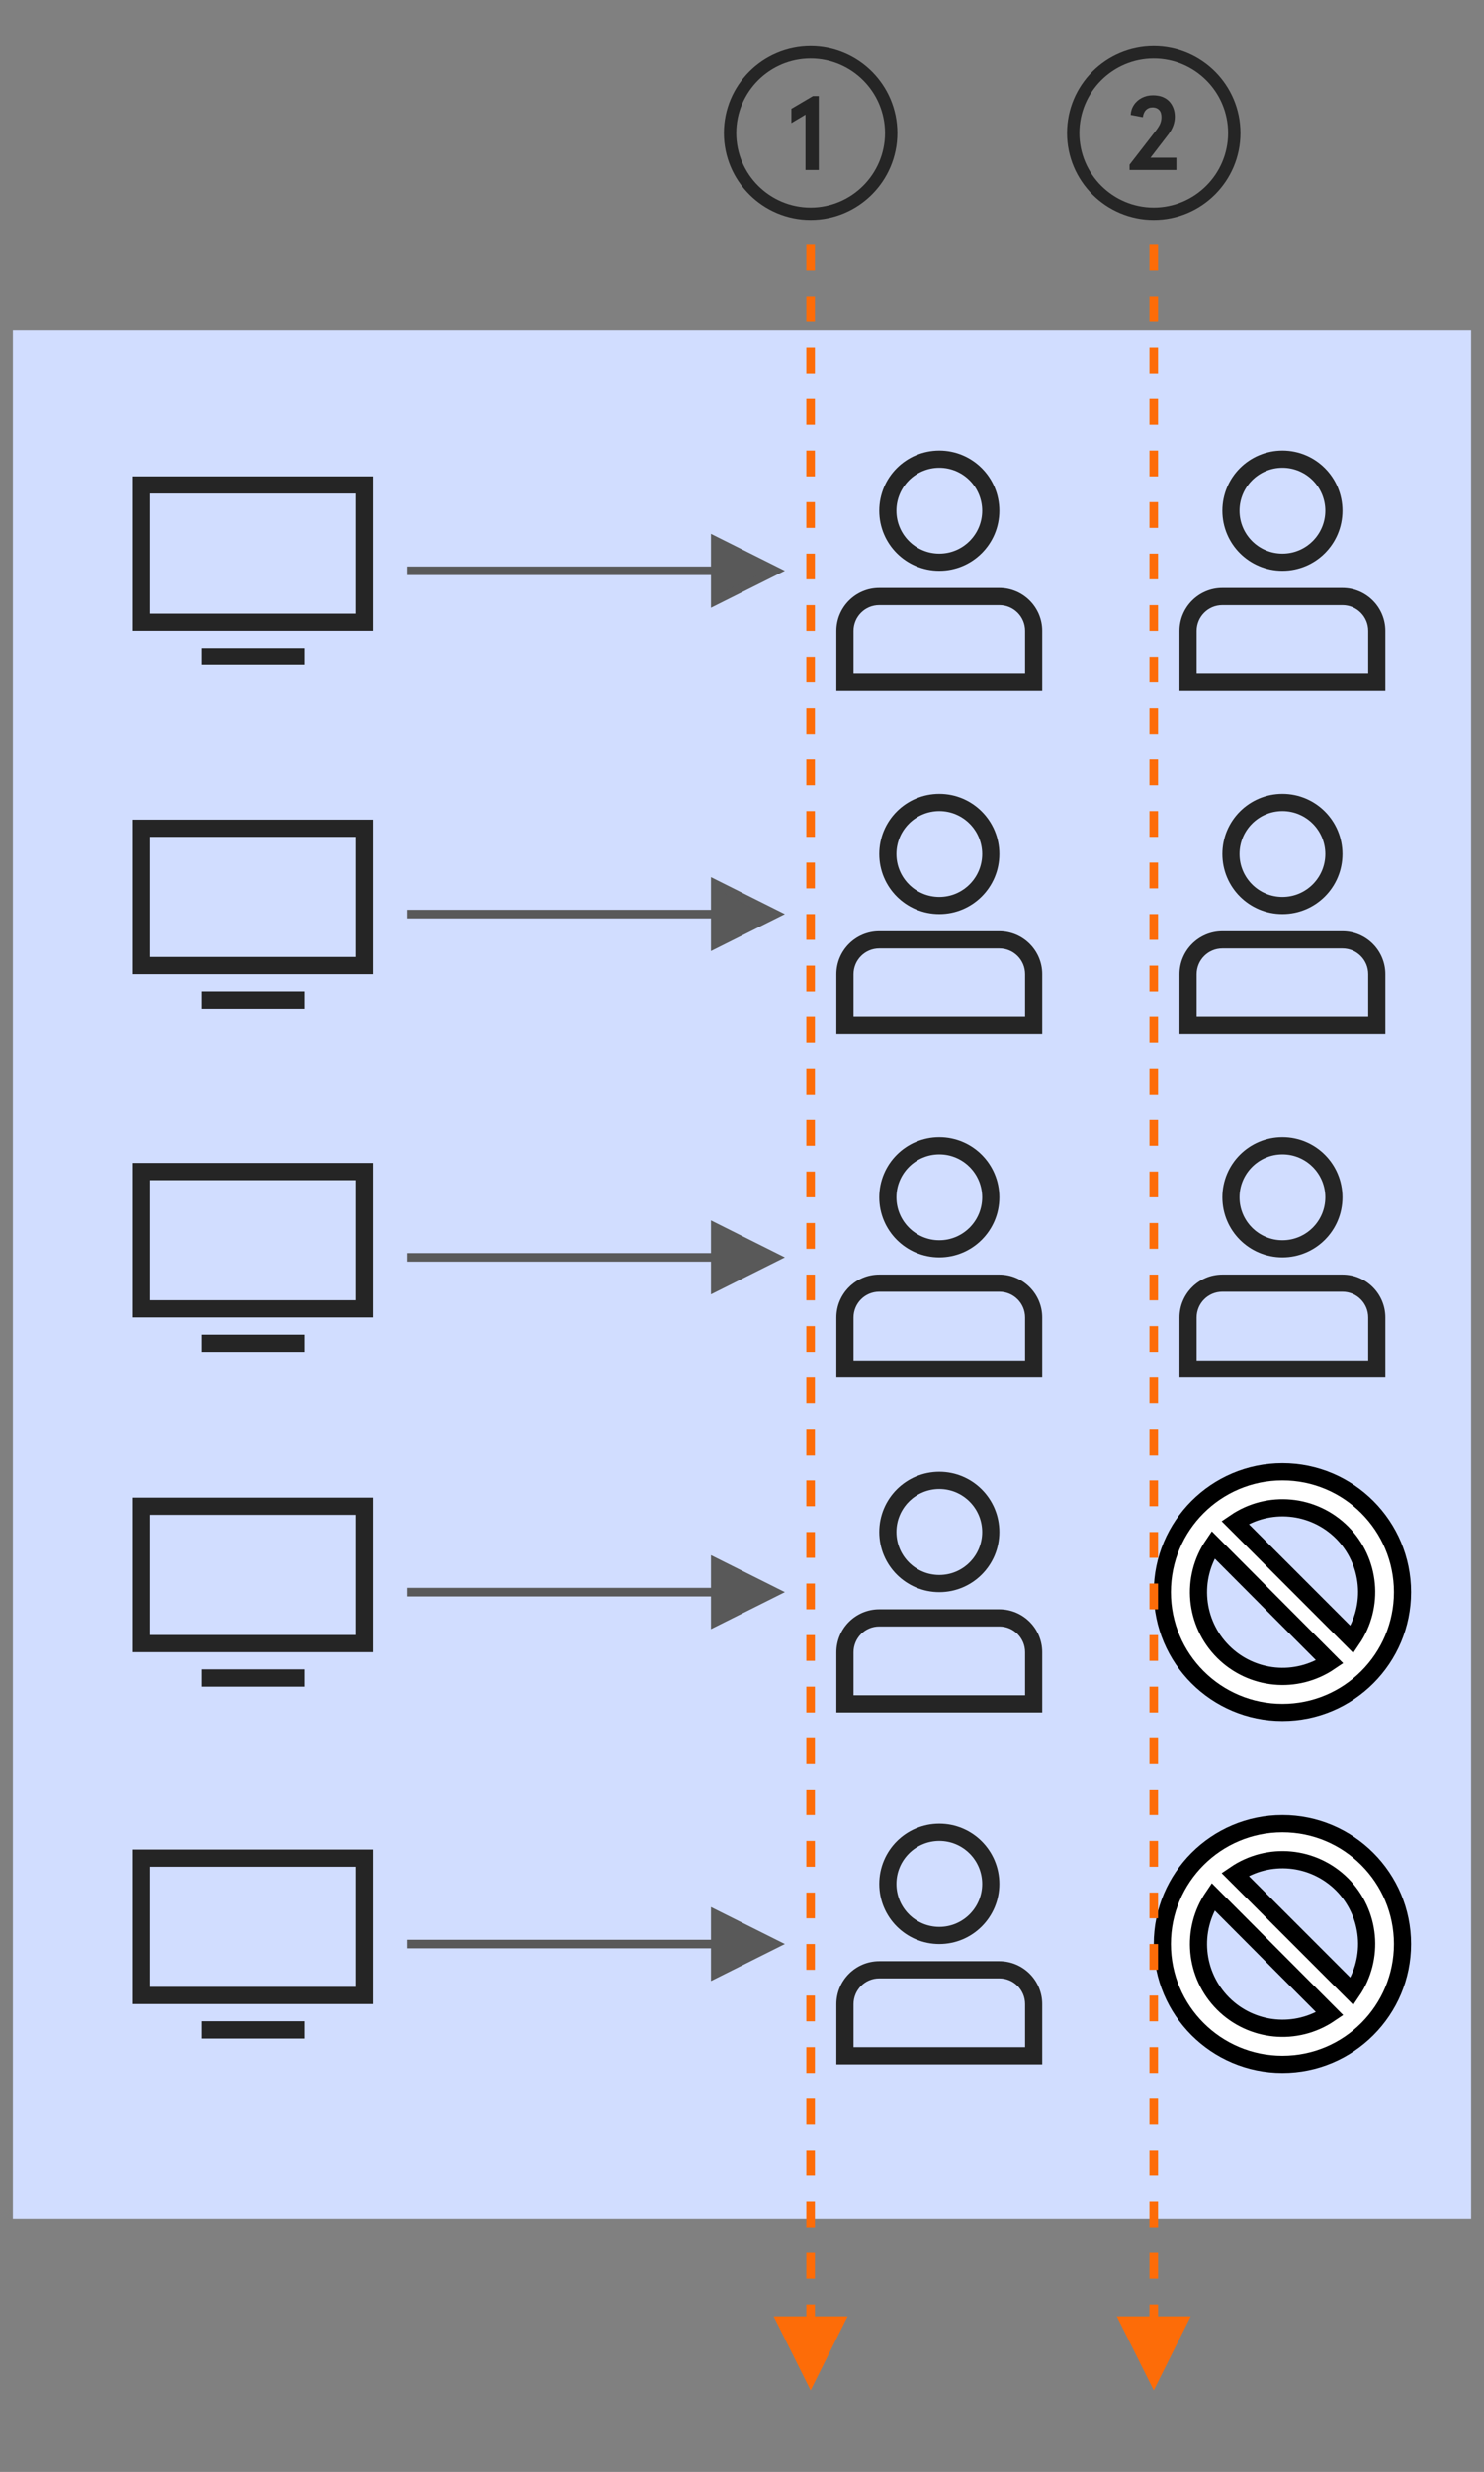 <svg xmlns="http://www.w3.org/2000/svg" version="1.1" data-width="173" data-height="288" class="icms-hetu-svg" width="173" height="288"><rect width="100%" height="100%" fill="#808080" stroke="none"/><defs /><g transform="translate(0.5,0.5)"><rect x="1" y="38" width="170" height="220" fill="#d1ddff" stroke="none" pointer-events="none" /><path d="M 82.88 66 L 47 66" fill="none" stroke="#595959" stroke-miterlimit="10" pointer-events="none" /><path d="M 89.88 66 L 82.88 69.5 L 82.88 62.5 Z" fill="#595959" stroke="#595959" stroke-miterlimit="10" pointer-events="none" /><rect x="91" y="48" width="36" height="36" fill-opacity="0" fill="#ffffff" stroke="none" pointer-events="none" /><rect x="91" y="48" width="0" height="0" fill="none" stroke="#000000" stroke-width="2" pointer-events="none" /><path d="M 121 80 L 119 80 L 119 73 C 119 71.34 117.66 70 116 70 L 102 70 C 100.34 70 99 71.34 99 73 L 99 80 L 97 80 L 97 73 C 97 70.24 99.24 68 102 68 L 116 68 C 118.76 68 121 70.24 121 73 Z M 109 66 C 105.13 66 102 62.87 102 59 C 102 55.13 105.13 52 109 52 C 112.87 52 116 55.13 116 59 C 116 62.87 112.87 66 109 66 Z M 109 54 C 106.24 54 104 56.24 104 59 C 104 61.76 106.24 64 109 64 C 111.76 64 114 61.76 114 59 C 114 56.24 111.76 54 109 54 Z M 98 78 L 120 78 L 120 80 L 98 80 Z" fill="#252525" stroke="none" pointer-events="none" /><rect x="131" y="48" width="36" height="36" fill-opacity="0" fill="#ffffff" stroke="none" pointer-events="none" /><rect x="131" y="48" width="0" height="0" fill="none" stroke="#000000" stroke-width="2" pointer-events="none" /><path d="M 161 80 L 159 80 L 159 73 C 159 71.34 157.66 70 156 70 L 142 70 C 140.34 70 139 71.34 139 73 L 139 80 L 137 80 L 137 73 C 137 70.24 139.24 68 142 68 L 156 68 C 158.76 68 161 70.24 161 73 Z M 149 66 C 145.13 66 142 62.87 142 59 C 142 55.13 145.13 52 149 52 C 152.87 52 156 55.13 156 59 C 156 62.87 152.87 66 149 66 Z M 149 54 C 146.24 54 144 56.24 144 59 C 144 61.76 146.24 64 149 64 C 151.76 64 154 61.76 154 59 C 154 56.24 151.76 54 149 54 Z M 138 78 L 160 78 L 160 80 L 138 80 Z" fill="#252525" stroke="none" pointer-events="none" /><rect x="11" y="48" width="36" height="36" fill-opacity="0" fill="#ffffff" stroke="none" pointer-events="none" /><rect x="11" y="48" width="0" height="0" fill="none" stroke="#000000" stroke-width="2" pointer-events="none" /><path d="M 40.96 57 L 40.96 70.99 L 17 70.99 L 17 57 Z M 42.96 55 L 15 55 L 15 72.99 L 42.96 72.99 Z M 22.97 74.99 L 34.95 74.99 L 34.95 77 L 22.97 77 Z" fill="#252525" stroke="none" pointer-events="none" /><path d="M 82.88 106 L 47 106" fill="none" stroke="#595959" stroke-miterlimit="10" pointer-events="none" /><path d="M 89.88 106 L 82.88 109.5 L 82.88 102.5 Z" fill="#595959" stroke="#595959" stroke-miterlimit="10" pointer-events="none" /><rect x="91" y="88" width="36" height="36" fill-opacity="0" fill="#ffffff" stroke="none" pointer-events="none" /><rect x="91" y="88" width="0" height="0" fill="none" stroke="#000000" stroke-width="2" pointer-events="none" /><path d="M 121 120 L 119 120 L 119 113 C 119 111.34 117.66 110 116 110 L 102 110 C 100.34 110 99 111.34 99 113 L 99 120 L 97 120 L 97 113 C 97 110.24 99.24 108 102 108 L 116 108 C 118.76 108 121 110.24 121 113 Z M 109 106 C 105.13 106 102 102.87 102 99 C 102 95.13 105.13 92 109 92 C 112.87 92 116 95.13 116 99 C 116 102.87 112.87 106 109 106 Z M 109 94 C 106.24 94 104 96.24 104 99 C 104 101.76 106.24 104 109 104 C 111.76 104 114 101.76 114 99 C 114 96.24 111.76 94 109 94 Z M 98 118 L 120 118 L 120 120 L 98 120 Z" fill="#252525" stroke="none" pointer-events="none" /><rect x="131" y="88" width="36" height="36" fill-opacity="0" fill="#ffffff" stroke="none" pointer-events="none" /><rect x="131" y="88" width="0" height="0" fill="none" stroke="#000000" stroke-width="2" pointer-events="none" /><path d="M 161 120 L 159 120 L 159 113 C 159 111.34 157.66 110 156 110 L 142 110 C 140.34 110 139 111.34 139 113 L 139 120 L 137 120 L 137 113 C 137 110.24 139.24 108 142 108 L 156 108 C 158.76 108 161 110.24 161 113 Z M 149 106 C 145.13 106 142 102.87 142 99 C 142 95.13 145.13 92 149 92 C 152.87 92 156 95.13 156 99 C 156 102.87 152.87 106 149 106 Z M 149 94 C 146.24 94 144 96.24 144 99 C 144 101.76 146.24 104 149 104 C 151.76 104 154 101.76 154 99 C 154 96.24 151.76 94 149 94 Z M 138 118 L 160 118 L 160 120 L 138 120 Z" fill="#252525" stroke="none" pointer-events="none" /><rect x="11" y="88" width="36" height="36" fill-opacity="0" fill="#ffffff" stroke="none" pointer-events="none" /><rect x="11" y="88" width="0" height="0" fill="none" stroke="#000000" stroke-width="2" pointer-events="none" /><path d="M 40.96 97 L 40.96 110.99 L 17 110.99 L 17 97 Z M 42.96 95 L 15 95 L 15 112.99 L 42.96 112.99 Z M 22.97 114.99 L 34.95 114.99 L 34.95 117 L 22.97 117 Z" fill="#252525" stroke="none" pointer-events="none" /><path d="M 82.88 146 L 47 146" fill="none" stroke="#595959" stroke-miterlimit="10" pointer-events="none" /><path d="M 89.88 146 L 82.88 149.5 L 82.88 142.5 Z" fill="#595959" stroke="#595959" stroke-miterlimit="10" pointer-events="none" /><rect x="91" y="128" width="36" height="36" fill-opacity="0" fill="#ffffff" stroke="none" pointer-events="none" /><rect x="91" y="128" width="0" height="0" fill="none" stroke="#000000" stroke-width="2" pointer-events="none" /><path d="M 121 160 L 119 160 L 119 153 C 119 151.34 117.66 150 116 150 L 102 150 C 100.34 150 99 151.34 99 153 L 99 160 L 97 160 L 97 153 C 97 150.24 99.24 148 102 148 L 116 148 C 118.76 148 121 150.24 121 153 Z M 109 146 C 105.13 146 102 142.87 102 139 C 102 135.13 105.13 132 109 132 C 112.87 132 116 135.13 116 139 C 116 142.87 112.87 146 109 146 Z M 109 134 C 106.24 134 104 136.24 104 139 C 104 141.76 106.24 144 109 144 C 111.76 144 114 141.76 114 139 C 114 136.24 111.76 134 109 134 Z M 98 158 L 120 158 L 120 160 L 98 160 Z" fill="#252525" stroke="none" pointer-events="none" /><rect x="131" y="128" width="36" height="36" fill-opacity="0" fill="#ffffff" stroke="none" pointer-events="none" /><rect x="131" y="128" width="0" height="0" fill="none" stroke="#000000" stroke-width="2" pointer-events="none" /><path d="M 161 160 L 159 160 L 159 153 C 159 151.34 157.66 150 156 150 L 142 150 C 140.34 150 139 151.34 139 153 L 139 160 L 137 160 L 137 153 C 137 150.24 139.24 148 142 148 L 156 148 C 158.76 148 161 150.24 161 153 Z M 149 146 C 145.13 146 142 142.87 142 139 C 142 135.13 145.13 132 149 132 C 152.87 132 156 135.13 156 139 C 156 142.87 152.87 146 149 146 Z M 149 134 C 146.24 134 144 136.24 144 139 C 144 141.76 146.24 144 149 144 C 151.76 144 154 141.76 154 139 C 154 136.24 151.76 134 149 134 Z M 138 158 L 160 158 L 160 160 L 138 160 Z" fill="#252525" stroke="none" pointer-events="none" /><rect x="11" y="128" width="36" height="36" fill-opacity="0" fill="#ffffff" stroke="none" pointer-events="none" /><rect x="11" y="128" width="0" height="0" fill="none" stroke="#000000" stroke-width="2" pointer-events="none" /><path d="M 40.96 137 L 40.96 150.99 L 17 150.99 L 17 137 Z M 42.96 135 L 15 135 L 15 152.99 L 42.96 152.99 Z M 22.97 154.99 L 34.95 154.99 L 34.95 157 L 22.97 157 Z" fill="#252525" stroke="none" pointer-events="none" /><path d="M 82.88 185 L 47 185" fill="none" stroke="#595959" stroke-miterlimit="10" pointer-events="none" /><path d="M 89.88 185 L 82.88 188.5 L 82.88 181.5 Z" fill="#595959" stroke="#595959" stroke-miterlimit="10" pointer-events="none" /><rect x="91" y="167" width="36" height="36" fill-opacity="0" fill="#ffffff" stroke="none" pointer-events="none" /><rect x="91" y="167" width="0" height="0" fill="none" stroke="#000000" stroke-width="2" pointer-events="none" /><path d="M 121 199 L 119 199 L 119 192 C 119 190.34 117.66 189 116 189 L 102 189 C 100.34 189 99 190.34 99 192 L 99 199 L 97 199 L 97 192 C 97 189.24 99.24 187 102 187 L 116 187 C 118.76 187 121 189.24 121 192 Z M 109 185 C 105.13 185 102 181.87 102 178 C 102 174.13 105.13 171 109 171 C 112.87 171 116 174.13 116 178 C 116 181.87 112.87 185 109 185 Z M 109 173 C 106.24 173 104 175.24 104 178 C 104 180.76 106.24 183 109 183 C 111.76 183 114 180.76 114 178 C 114 175.24 111.76 173 109 173 Z M 98 197 L 120 197 L 120 199 L 98 199 Z" fill="#252525" stroke="none" pointer-events="none" /><rect x="11" y="167" width="36" height="36" fill-opacity="0" fill="#ffffff" stroke="none" pointer-events="none" /><rect x="11" y="167" width="0" height="0" fill="none" stroke="#000000" stroke-width="2" pointer-events="none" /><path d="M 40.96 176 L 40.96 189.99 L 17 189.99 L 17 176 Z M 42.96 174 L 15 174 L 15 191.99 L 42.96 191.99 Z M 22.97 193.99 L 34.95 193.99 L 34.95 196 L 22.97 196 Z" fill="#252525" stroke="none" pointer-events="none" /><path d="M 135 185 C 135 177.27 141.27 171 149 171 C 156.73 171 163 177.27 163 185 C 163 192.73 156.73 199 149 199 C 141.27 199 135 192.73 135 185 Z M 157.11 190.52 C 159.77 186.62 159.28 181.39 155.95 178.05 C 152.61 174.72 147.38 174.23 143.48 176.89 Z M 140.92 179.48 C 138.27 183.37 138.75 188.59 142.08 191.93 C 145.4 195.26 150.62 195.76 154.52 193.12 Z" fill="#ffffff" stroke="#000000" stroke-width="2" stroke-miterlimit="10" pointer-events="none" /><path d="M 82.88 226 L 47 226" fill="none" stroke="#595959" stroke-miterlimit="10" pointer-events="none" /><path d="M 89.88 226 L 82.88 229.5 L 82.88 222.5 Z" fill="#595959" stroke="#595959" stroke-miterlimit="10" pointer-events="none" /><rect x="91" y="208" width="36" height="36" fill-opacity="0" fill="#ffffff" stroke="none" pointer-events="none" /><rect x="91" y="208" width="0" height="0" fill="none" stroke="#000000" stroke-width="2" pointer-events="none" /><path d="M 121 240 L 119 240 L 119 233 C 119 231.34 117.66 230 116 230 L 102 230 C 100.34 230 99 231.34 99 233 L 99 240 L 97 240 L 97 233 C 97 230.24 99.24 228 102 228 L 116 228 C 118.76 228 121 230.24 121 233 Z M 109 226 C 105.13 226 102 222.87 102 219 C 102 215.13 105.13 212 109 212 C 112.87 212 116 215.13 116 219 C 116 222.87 112.87 226 109 226 Z M 109 214 C 106.24 214 104 216.24 104 219 C 104 221.76 106.24 224 109 224 C 111.76 224 114 221.76 114 219 C 114 216.24 111.76 214 109 214 Z M 98 238 L 120 238 L 120 240 L 98 240 Z" fill="#252525" stroke="none" pointer-events="none" /><rect x="11" y="208" width="36" height="36" fill-opacity="0" fill="#ffffff" stroke="none" pointer-events="none" /><rect x="11" y="208" width="0" height="0" fill="none" stroke="#000000" stroke-width="2" pointer-events="none" /><path d="M 40.96 217 L 40.96 230.99 L 17 230.99 L 17 217 Z M 42.96 215 L 15 215 L 15 232.99 L 42.96 232.99 Z M 22.97 234.99 L 34.95 234.99 L 34.95 237 L 22.97 237 Z" fill="#252525" stroke="none" pointer-events="none" /><path d="M 135 226 C 135 218.27 141.27 212 149 212 C 156.73 212 163 218.27 163 226 C 163 233.73 156.73 240 149 240 C 141.27 240 135 233.73 135 226 Z M 157.11 231.52 C 159.77 227.62 159.28 222.39 155.95 219.05 C 152.61 215.72 147.38 215.23 143.48 217.89 Z M 140.92 220.48 C 138.27 224.37 138.75 229.59 142.08 232.93 C 145.4 236.26 150.62 236.76 154.52 234.12 Z" fill="#ffffff" stroke="#000000" stroke-width="2" stroke-miterlimit="10" pointer-events="none" /><path d="M 94 28 L 94 269.88" fill="none" stroke="#fd6c08" stroke-miterlimit="10" stroke-dasharray="3 3" pointer-events="none" /><path d="M 94 276.88 L 90.5 269.88 L 97.5 269.88 Z" fill="#fd6c08" stroke="#fd6c08" stroke-miterlimit="10" pointer-events="none" /><rect x="81" y="2" width="26" height="26" fill-opacity="0" fill="#ffffff" stroke="none" pointer-events="none" /><rect x="81" y="2" width="0" height="0" fill="none" stroke="#000000" stroke-width="2" pointer-events="none" /><path d="M 94 4.89 C 88.42 4.89 83.89 9.42 83.89 15 C 83.89 20.58 88.42 25.11 94 25.11 C 99.58 25.11 104.11 20.58 104.11 15 C 104.11 9.42 99.58 4.89 94 4.89 Z M 94 23.67 C 89.22 23.67 85.33 19.78 85.33 15 C 85.33 10.22 89.22 6.33 94 6.33 C 98.78 6.33 102.67 10.22 102.67 15 C 102.67 19.78 98.78 23.67 94 23.67 Z M 91.76 12.18 L 91.76 13.84 L 93.4 12.86 L 93.4 19.3 L 94.95 19.3 L 94.95 10.7 L 94.27 10.7 L 91.76 12.18 Z" fill="#252525" stroke="none" pointer-events="none" /><path d="M 134 28 L 134 269.88" fill="none" stroke="#fd6c08" stroke-miterlimit="10" stroke-dasharray="3 3" pointer-events="none" /><path d="M 134 276.88 L 130.5 269.88 L 137.5 269.88 Z" fill="#fd6c08" stroke="#fd6c08" stroke-miterlimit="10" pointer-events="none" /><rect x="121" y="2" width="26" height="26" fill-opacity="0" fill="#ffffff" stroke="none" pointer-events="none" /><rect x="121" y="2" width="0" height="0" fill="none" stroke="#000000" stroke-width="2" pointer-events="none" /><path d="M 134 4.89 C 128.42 4.89 123.89 9.42 123.89 15 C 123.89 20.58 128.42 25.11 134 25.11 C 139.58 25.11 144.11 20.58 144.11 15 C 144.11 9.42 139.58 4.89 134 4.89 Z M 134 23.67 C 129.22 23.67 125.33 19.78 125.33 15 C 125.33 10.22 129.22 6.33 134 6.33 C 138.78 6.33 142.67 10.22 142.67 15 C 142.67 19.78 138.78 23.67 134 23.67 Z M 135.72 15.14 C 136.21 14.49 136.46 13.81 136.46 13.1 C 136.46 12.39 136.23 11.76 135.78 11.29 C 135.32 10.83 134.69 10.61 133.89 10.61 C 133.42 10.61 133 10.71 132.61 10.91 C 132.23 11.11 131.92 11.38 131.69 11.73 C 131.46 12.07 131.34 12.46 131.31 12.89 L 132.73 13.16 C 132.78 12.8 132.9 12.52 133.09 12.32 C 133.28 12.13 133.54 12.02 133.85 12.02 C 134.19 12.02 134.45 12.13 134.64 12.33 C 134.82 12.53 134.9 12.8 134.9 13.16 C 134.9 13.41 134.85 13.66 134.76 13.89 C 134.66 14.13 134.49 14.41 134.25 14.72 L 131.18 18.68 L 131.18 19.3 L 136.64 19.3 L 136.64 17.87 L 133.62 17.87 L 135.72 15.14 Z" fill="#252525" stroke="none" pointer-events="none" /></g></svg>